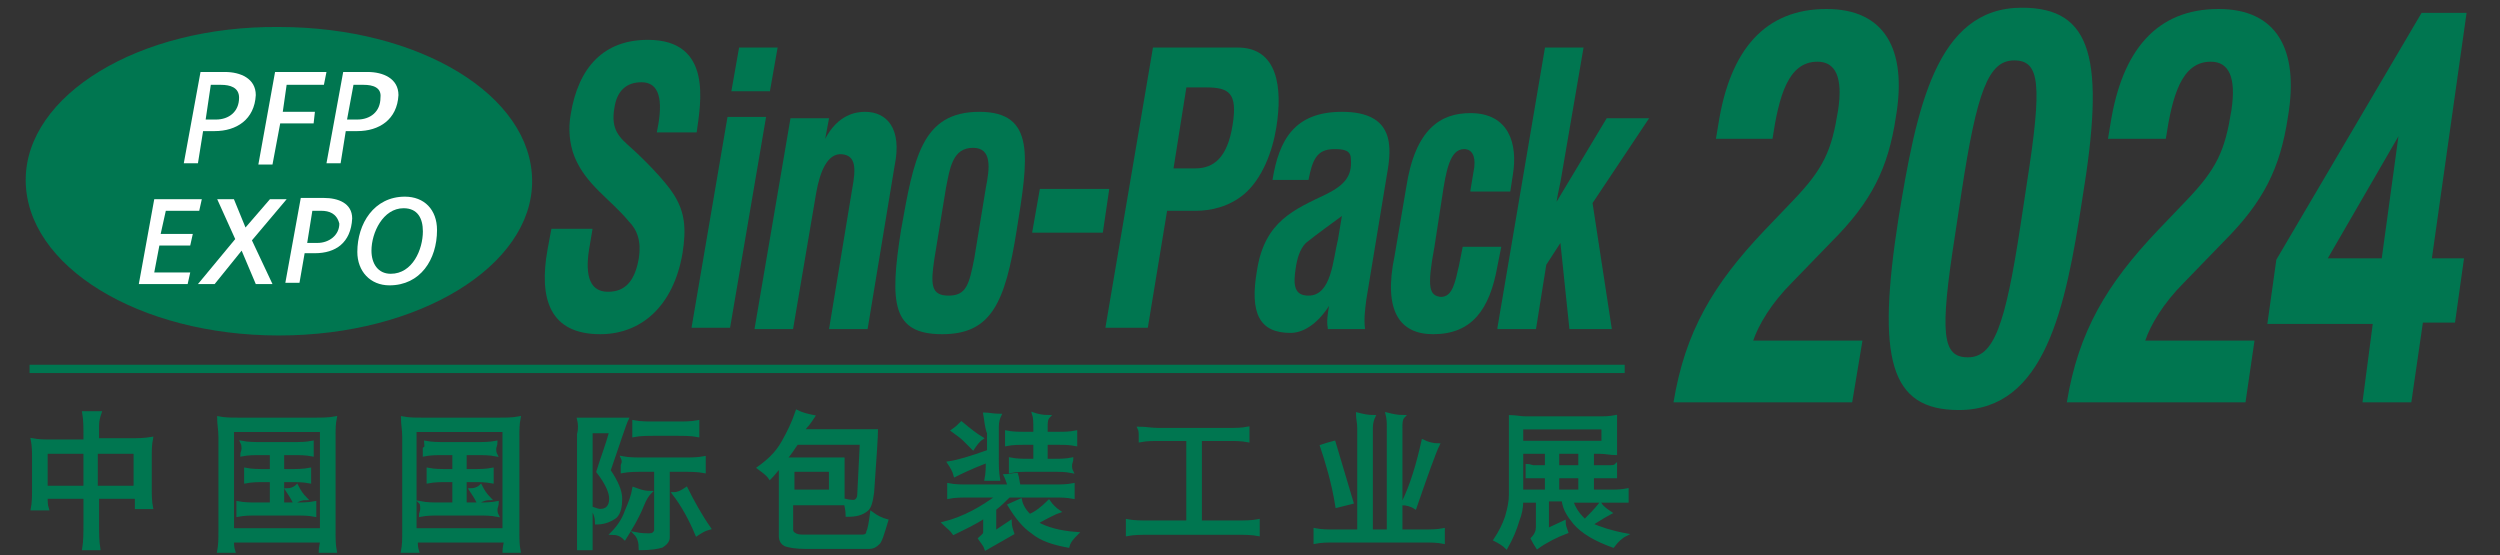 <?xml version="1.0" encoding="utf-8"?>
<!-- Generator: Adobe Illustrator 25.0.0, SVG Export Plug-In . SVG Version: 6.00 Build 0)  -->
<svg version="1.1" id="圖層_1" xmlns="http://www.w3.org/2000/svg" xmlns:xlink="http://www.w3.org/1999/xlink" x="0px" y="0px"
	 viewBox="0 0 194.5 43.2" style="enable-background:new 0 0 194.5 43.2;" xml:space="preserve">
<rect x="0" y="0" width="194.5" height="43.2" fill="#333333" stroke="none"/>
<style type="text/css">
	.st0{fill:#007650;}
	.st1{fill:#007E5E;}
	.st2{fill:none;stroke:#007650;stroke-width:0.645;}
	.st3{fill:none;stroke:#007650;stroke-width:0.215;}
	.st4{fill:#FFFFFF;}
</style>
<g>
	<g>
		<path class="st0" d="M21.7,26.1c10.9,0,19.7-5.4,19.7-12c0-6.7-8.8-12-19.7-12C10.8,2,2,7.4,2,14C2,20.7,10.8,26.1,21.7,26.1"/>
		<path class="st1" d="M126.4,28.7H2.3H126.4z"/>
		<path class="st2" d="M126.4,28.7H2.3H126.4z"/>
		<path class="st1" d="M2.5,34.2c0.5,0.1,1,0.1,1.6,0.1h2.5v-0.5c0-0.6,0-1.1-0.1-1.7c0.4,0,0.8,0,1.3,0c-0.1,0.3-0.2,0.6-0.2,1v1.1
			h2.6c0.5,0,1,0,1.6-0.1c-0.1,0.5-0.1,1-0.1,1.4V38c0,0.5,0,1,0.1,1.5c-0.3,0-0.5,0-0.6,0c-0.1,0-0.3,0-0.6,0c0-0.3,0-0.5,0-0.8h-3
			v2.1c0,0.6,0,1.3,0.1,1.9c-0.2,0-0.4,0-0.6,0c-0.2,0-0.4,0-0.6,0c0.1-0.6,0.1-1.3,0.1-1.9v-2.1H3.6c0,0.3,0,0.6,0.1,0.9
			c-0.3,0-0.5,0-0.6,0c-0.1,0-0.3,0-0.6,0c0.1-0.5,0.1-1,0.1-1.5v-2.5C2.6,35.2,2.6,34.7,2.5,34.2 M3.6,37.9h3v-2.7h-3V37.9z
			 M7.5,37.9h3v-2.7h-3V37.9z"/>
		<path class="st0" d="M2.5,34.2c0.5,0.1,1,0.1,1.6,0.1h2.5v-0.5c0-0.6,0-1.1-0.1-1.7c0.4,0,0.8,0,1.3,0c-0.1,0.3-0.2,0.6-0.2,1v1.1
			h2.6c0.5,0,1,0,1.6-0.1c-0.1,0.5-0.1,1-0.1,1.4V38c0,0.5,0,1,0.1,1.5c-0.3,0-0.5,0-0.6,0c-0.1,0-0.3,0-0.6,0c0-0.3,0-0.5,0-0.8h-3
			v2.1c0,0.6,0,1.3,0.1,1.9c-0.2,0-0.4,0-0.6,0c-0.2,0-0.4,0-0.6,0c0.1-0.6,0.1-1.3,0.1-1.9v-2.1H3.6c0,0.3,0,0.6,0.1,0.9
			c-0.3,0-0.5,0-0.6,0c-0.1,0-0.3,0-0.6,0c0.1-0.5,0.1-1,0.1-1.5v-2.5C2.6,35.2,2.6,34.7,2.5,34.2 M3.6,37.9h3v-2.7h-3V37.9z
			 M7.5,37.9h3v-2.7h-3V37.9z"/>
		<path class="st3" d="M2.5,34.2c0.5,0.1,1,0.1,1.6,0.1h2.5v-0.5c0-0.6,0-1.1-0.1-1.7c0.4,0,0.8,0,1.3,0c-0.1,0.3-0.2,0.6-0.2,1v1.1
			h2.6c0.5,0,1,0,1.6-0.1c-0.1,0.5-0.1,1-0.1,1.4V38c0,0.5,0,1,0.1,1.5c-0.3,0-0.5,0-0.6,0c-0.1,0-0.3,0-0.6,0c0-0.3,0-0.5,0-0.8h-3
			v2.1c0,0.6,0,1.3,0.1,1.9c-0.2,0-0.4,0-0.6,0c-0.2,0-0.4,0-0.6,0c0.1-0.6,0.1-1.3,0.1-1.9v-2.1H3.6c0,0.3,0,0.6,0.1,0.9
			c-0.3,0-0.5,0-0.6,0c-0.1,0-0.3,0-0.6,0c0.1-0.5,0.1-1,0.1-1.5v-2.5C2.6,35.2,2.6,34.7,2.5,34.2z M3.6,37.9h3v-2.7h-3V37.9z
			 M7.5,37.9h3v-2.7h-3V37.9z"/>
		<path class="st1" d="M17,32.5c0.5,0.1,1,0.1,1.6,0.1h5.9c0.5,0,1.1,0,1.6-0.1C26,33,26,33.4,26,33.9v7.5c0,0.5,0,1,0.1,1.5
			c-0.3,0-0.5,0-0.6,0c-0.1,0-0.3,0-0.6,0c0-0.3,0.1-0.6,0.1-0.8h-6.9c0,0.3,0,0.5,0.1,0.8c-0.3,0-0.5,0-0.6,0c-0.1,0-0.3,0-0.6,0
			c0.1-0.5,0.1-1,0.1-1.5v-7.4C17.1,33.4,17,33,17,32.5 M18.1,41.2H25v-7.7h-6.9V41.2z M18.8,34.4c0.5,0.1,1,0.1,1.5,0.1h2.5
			c0.5,0,1,0,1.5-0.1c0,0.2,0,0.4,0,0.5c0,0.2,0,0.3,0,0.5c-0.5-0.1-1-0.1-1.5-0.1H22v1.3h0.6c0.5,0,1,0,1.5-0.1c0,0.2,0,0.4,0,0.5
			c0,0.2,0,0.3,0,0.5c-0.5-0.1-1-0.1-1.5-0.1H22v1.8h1c0.5,0,1,0,1.5-0.1c0,0.2,0,0.4,0,0.5c0,0.2,0,0.3,0,0.5
			c-0.5-0.1-1-0.1-1.5-0.1h-3c-0.5,0-1,0-1.5,0.1c0-0.2,0-0.3,0-0.5c0-0.2,0-0.4,0-0.5c0.5,0.1,1,0.1,1.5,0.1h1.1v-1.8h-0.5
			c-0.5,0-1,0-1.5,0.1c0-0.2,0-0.3,0-0.5c0-0.2,0-0.4,0-0.5c0.5,0.1,1,0.1,1.5,0.1h0.5v-1.3h-0.8c-0.5,0-1,0-1.5,0.1
			c0-0.2,0.1-0.3,0.1-0.5C18.9,34.8,18.9,34.6,18.8,34.4 M23.1,37.8c0.2,0.4,0.4,0.7,0.7,1c-0.3,0-0.6,0.1-0.9,0.3
			c-0.2-0.4-0.4-0.7-0.6-1C22.6,38.1,22.9,38,23.1,37.8"/>
		<path class="st0" d="M17,32.5c0.5,0.1,1,0.1,1.6,0.1h5.9c0.5,0,1.1,0,1.6-0.1C26,33,26,33.4,26,33.9v7.5c0,0.5,0,1,0.1,1.5
			c-0.3,0-0.5,0-0.6,0c-0.1,0-0.3,0-0.6,0c0-0.3,0.1-0.6,0.1-0.8h-6.9c0,0.3,0,0.5,0.1,0.8c-0.3,0-0.5,0-0.6,0c-0.1,0-0.3,0-0.6,0
			c0.1-0.5,0.1-1,0.1-1.5v-7.4C17.1,33.4,17,33,17,32.5 M18.1,41.2H25v-7.7h-6.9V41.2z M18.8,34.4c0.5,0.1,1,0.1,1.5,0.1h2.5
			c0.5,0,1,0,1.5-0.1c0,0.2,0,0.4,0,0.5c0,0.2,0,0.3,0,0.5c-0.5-0.1-1-0.1-1.5-0.1H22v1.3h0.6c0.5,0,1,0,1.5-0.1c0,0.2,0,0.4,0,0.5
			c0,0.2,0,0.3,0,0.5c-0.5-0.1-1-0.1-1.5-0.1H22v1.8h1c0.5,0,1,0,1.5-0.1c0,0.2,0,0.4,0,0.5c0,0.2,0,0.3,0,0.5
			c-0.5-0.1-1-0.1-1.5-0.1h-3c-0.5,0-1,0-1.5,0.1c0-0.2,0-0.3,0-0.5c0-0.2,0-0.4,0-0.5c0.5,0.1,1,0.1,1.5,0.1h1.1v-1.8h-0.5
			c-0.5,0-1,0-1.5,0.1c0-0.2,0-0.3,0-0.5c0-0.2,0-0.4,0-0.5c0.5,0.1,1,0.1,1.5,0.1h0.5v-1.3h-0.8c-0.5,0-1,0-1.5,0.1
			c0-0.2,0.1-0.3,0.1-0.5C18.9,34.8,18.9,34.6,18.8,34.4 M23.1,37.8c0.2,0.4,0.4,0.7,0.7,1c-0.3,0-0.6,0.1-0.9,0.3
			c-0.2-0.4-0.4-0.7-0.6-1C22.6,38.1,22.9,38,23.1,37.8"/>
		<path class="st3" d="M17,32.5c0.5,0.1,1,0.1,1.6,0.1h5.9c0.5,0,1.1,0,1.6-0.1C26,33,26,33.4,26,33.9v7.5c0,0.5,0,1,0.1,1.5
			c-0.3,0-0.5,0-0.6,0c-0.1,0-0.3,0-0.6,0c0-0.3,0.1-0.6,0.1-0.8h-6.9c0,0.3,0,0.5,0.1,0.8c-0.3,0-0.5,0-0.6,0c-0.1,0-0.3,0-0.6,0
			c0.1-0.5,0.1-1,0.1-1.5v-7.4C17.1,33.4,17,33,17,32.5z M18.1,41.2H25v-7.7h-6.9V41.2z M18.8,34.4c0.5,0.1,1,0.1,1.5,0.1h2.5
			c0.5,0,1,0,1.5-0.1c0,0.2,0,0.4,0,0.5c0,0.2,0,0.3,0,0.5c-0.5-0.1-1-0.1-1.5-0.1H22v1.3h0.6c0.5,0,1,0,1.5-0.1c0,0.2,0,0.4,0,0.5
			c0,0.2,0,0.3,0,0.5c-0.5-0.1-1-0.1-1.5-0.1H22v1.8h1c0.5,0,1,0,1.5-0.1c0,0.2,0,0.4,0,0.5c0,0.2,0,0.3,0,0.5
			c-0.5-0.1-1-0.1-1.5-0.1h-3c-0.5,0-1,0-1.5,0.1c0-0.2,0-0.3,0-0.5c0-0.2,0-0.4,0-0.5c0.5,0.1,1,0.1,1.5,0.1h1.1v-1.8h-0.5
			c-0.5,0-1,0-1.5,0.1c0-0.2,0-0.3,0-0.5c0-0.2,0-0.4,0-0.5c0.5,0.1,1,0.1,1.5,0.1h0.5v-1.3h-0.8c-0.5,0-1,0-1.5,0.1
			c0-0.2,0.1-0.3,0.1-0.5C18.9,34.8,18.9,34.6,18.8,34.4z M23.1,37.8c0.2,0.4,0.4,0.7,0.7,1c-0.3,0-0.6,0.1-0.9,0.3
			c-0.2-0.4-0.4-0.7-0.6-1C22.6,38.1,22.9,38,23.1,37.8z"/>
		<path class="st1" d="M31.3,32.5c0.5,0.1,1,0.1,1.6,0.1h5.9c0.5,0,1.1,0,1.6-0.1c-0.1,0.5-0.1,1-0.1,1.4v7.5c0,0.5,0,1,0.1,1.5
			c-0.3,0-0.5,0-0.6,0c-0.1,0-0.3,0-0.6,0c0-0.3,0.1-0.6,0.1-0.8h-6.9c0,0.3,0,0.5,0.1,0.8c-0.3,0-0.5,0-0.6,0c-0.1,0-0.3,0-0.6,0
			c0.1-0.5,0.1-1,0.1-1.5v-7.4C31.4,33.4,31.3,33,31.3,32.5 M32.3,41.2h6.9v-7.7h-6.9V41.2z M33.1,34.4c0.5,0.1,1,0.1,1.5,0.1h2.5
			c0.5,0,1,0,1.5-0.1c0,0.2-0.1,0.4-0.1,0.5c0,0.2,0,0.3,0.1,0.5c-0.5-0.1-1-0.1-1.5-0.1h-0.9v1.3h0.6c0.5,0,1,0,1.5-0.1
			c0,0.2,0,0.4,0,0.5c0,0.2,0,0.3,0,0.5c-0.5-0.1-1-0.1-1.5-0.1h-0.6v1.8h1c0.5,0,1,0,1.5-0.1c0,0.2-0.1,0.4-0.1,0.5
			c0,0.2,0,0.3,0.1,0.5c-0.5-0.1-1-0.1-1.5-0.1h-3c-0.5,0-1,0-1.5,0.1c0-0.2,0.1-0.3,0.1-0.5c0-0.2,0-0.4-0.1-0.5
			c0.5,0.1,1,0.1,1.5,0.1h1.1v-1.8h-0.5c-0.5,0-1,0-1.5,0.1c0-0.2,0-0.3,0-0.5c0-0.2,0-0.4,0-0.5c0.5,0.1,1,0.1,1.5,0.1h0.5v-1.3
			h-0.8c-0.5,0-1,0-1.5,0.1c0-0.2,0-0.3,0-0.5C33.2,34.8,33.1,34.6,33.1,34.4 M37.4,37.8c0.2,0.4,0.4,0.7,0.7,1
			c-0.3,0-0.6,0.1-0.9,0.3c-0.2-0.4-0.4-0.7-0.6-1C36.9,38.1,37.2,38,37.4,37.8"/>
		<path class="st0" d="M31.3,32.5c0.5,0.1,1,0.1,1.6,0.1h5.9c0.5,0,1.1,0,1.6-0.1c-0.1,0.5-0.1,1-0.1,1.4v7.5c0,0.5,0,1,0.1,1.5
			c-0.3,0-0.5,0-0.6,0c-0.1,0-0.3,0-0.6,0c0-0.3,0.1-0.6,0.1-0.8h-6.9c0,0.3,0,0.5,0.1,0.8c-0.3,0-0.5,0-0.6,0c-0.1,0-0.3,0-0.6,0
			c0.1-0.5,0.1-1,0.1-1.5v-7.4C31.4,33.4,31.3,33,31.3,32.5 M32.3,41.2h6.9v-7.7h-6.9V41.2z M33.1,34.4c0.5,0.1,1,0.1,1.5,0.1h2.5
			c0.5,0,1,0,1.5-0.1c0,0.2-0.1,0.4-0.1,0.5c0,0.2,0,0.3,0.1,0.5c-0.5-0.1-1-0.1-1.5-0.1h-0.9v1.3h0.6c0.5,0,1,0,1.5-0.1
			c0,0.2,0,0.4,0,0.5c0,0.2,0,0.3,0,0.5c-0.5-0.1-1-0.1-1.5-0.1h-0.6v1.8h1c0.5,0,1,0,1.5-0.1c0,0.2-0.1,0.4-0.1,0.5
			c0,0.2,0,0.3,0.1,0.5c-0.5-0.1-1-0.1-1.5-0.1h-3c-0.5,0-1,0-1.5,0.1c0-0.2,0.1-0.3,0.1-0.5c0-0.2,0-0.4-0.1-0.5
			c0.5,0.1,1,0.1,1.5,0.1h1.1v-1.8h-0.5c-0.5,0-1,0-1.5,0.1c0-0.2,0-0.3,0-0.5c0-0.2,0-0.4,0-0.5c0.5,0.1,1,0.1,1.5,0.1h0.5v-1.3
			h-0.8c-0.5,0-1,0-1.5,0.1c0-0.2,0-0.3,0-0.5C33.2,34.8,33.1,34.6,33.1,34.4 M37.4,37.8c0.2,0.4,0.4,0.7,0.7,1
			c-0.3,0-0.6,0.1-0.9,0.3c-0.2-0.4-0.4-0.7-0.6-1C36.9,38.1,37.2,38,37.4,37.8"/>
		<path class="st3" d="M31.3,32.5c0.5,0.1,1,0.1,1.6,0.1h5.9c0.5,0,1.1,0,1.6-0.1c-0.1,0.5-0.1,1-0.1,1.4v7.5c0,0.5,0,1,0.1,1.5
			c-0.3,0-0.5,0-0.6,0c-0.1,0-0.3,0-0.6,0c0-0.3,0.1-0.6,0.1-0.8h-6.9c0,0.3,0,0.5,0.1,0.8c-0.3,0-0.5,0-0.6,0c-0.1,0-0.3,0-0.6,0
			c0.1-0.5,0.1-1,0.1-1.5v-7.4C31.4,33.4,31.3,33,31.3,32.5z M32.3,41.2h6.9v-7.7h-6.9V41.2z M33.1,34.4c0.5,0.1,1,0.1,1.5,0.1h2.5
			c0.5,0,1,0,1.5-0.1c0,0.2-0.1,0.4-0.1,0.5c0,0.2,0,0.3,0.1,0.5c-0.5-0.1-1-0.1-1.5-0.1h-0.9v1.3h0.6c0.5,0,1,0,1.5-0.1
			c0,0.2,0,0.4,0,0.5c0,0.2,0,0.3,0,0.5c-0.5-0.1-1-0.1-1.5-0.1h-0.6v1.8h1c0.5,0,1,0,1.5-0.1c0,0.2-0.1,0.4-0.1,0.5
			c0,0.2,0,0.3,0.1,0.5c-0.5-0.1-1-0.1-1.5-0.1h-3c-0.5,0-1,0-1.5,0.1c0-0.2,0.1-0.3,0.1-0.5c0-0.2,0-0.4-0.1-0.5
			c0.5,0.1,1,0.1,1.5,0.1h1.1v-1.8h-0.5c-0.5,0-1,0-1.5,0.1c0-0.2,0-0.3,0-0.5c0-0.2,0-0.4,0-0.5c0.5,0.1,1,0.1,1.5,0.1h0.5v-1.3
			h-0.8c-0.5,0-1,0-1.5,0.1c0-0.2,0-0.3,0-0.5C33.2,34.8,33.1,34.6,33.1,34.4z M37.4,37.8c0.2,0.4,0.4,0.7,0.7,1
			c-0.3,0-0.6,0.1-0.9,0.3c-0.2-0.4-0.4-0.7-0.6-1C36.9,38.1,37.2,38,37.4,37.8z"/>
		<path class="st1" d="M45,32.6c0.4,0,0.7,0,1.1,0h1.4c0.4,0,0.9,0,1.3,0c-0.2,0.4-0.6,1.7-1.4,4c0.6,0.9,0.9,1.6,0.9,2.2
			c0,0.6-0.1,1.1-0.4,1.4c-0.4,0.3-0.9,0.5-1.5,0.5c0-0.4-0.1-0.8-0.4-1.2c0.3,0.1,0.5,0.2,0.7,0.2c0.5,0,0.8-0.3,0.8-0.9
			c0-0.5-0.3-1.2-1-2.1c0.3-1,0.7-2,1-3.1H46v7.5c0,0.5,0,1.1,0,1.6c-0.2,0-0.4,0-0.5,0c-0.2,0-0.3,0-0.5,0c0-0.5,0-1.1,0-1.6v-7.3
			C45.1,33.4,45.1,33,45,32.6 M49.3,38c0.3,0.1,0.7,0.3,1.3,0.3c-0.2,0.2-0.4,0.5-0.6,1c-0.4,1-0.9,1.8-1.4,2.6
			c-0.3-0.3-0.6-0.4-1-0.4c0.5-0.5,0.9-1.1,1.1-1.7C49,39.1,49.2,38.6,49.3,38 M48.4,35.6c0.5,0.1,1.1,0.1,1.6,0.1h3.2
			c0.5,0,1.1,0,1.6-0.1c0,0.2,0,0.4,0,0.6c0,0.2,0,0.4,0,0.5c-0.5-0.1-1.1-0.1-1.6-0.1h-1.2v5.2c0,0.3-0.2,0.5-0.5,0.7
			c-0.3,0.1-0.9,0.2-1.7,0.2c0-0.5-0.1-0.9-0.4-1.2c0.5,0.1,0.8,0.1,1.1,0.1c0.3,0,0.4-0.1,0.5-0.3v-4.7h-1c-0.5,0-1.1,0-1.6,0.1
			c0-0.2,0-0.4,0-0.5C48.5,36,48.5,35.8,48.4,35.6 M49.3,32.8c0.5,0.1,1.1,0.1,1.6,0.1h1.8c0.5,0,1.1,0,1.6-0.1c0,0.2,0,0.4,0,0.6
			c0,0.2,0,0.4,0,0.5c-0.5-0.1-1.1-0.1-1.6-0.1h-1.8c-0.5,0-1.1,0-1.6,0.1c0-0.2,0-0.4,0-0.5C49.3,33.2,49.3,33,49.3,32.8 M53.4,38
			c0.5,1,1.1,2.1,1.8,3.1c-0.4,0.1-0.7,0.3-1,0.5c-0.5-1.2-1.1-2.3-1.8-3.2C52.8,38.4,53.1,38.2,53.4,38"/>
		<path class="st0" d="M45,32.6c0.4,0,0.7,0,1.1,0h1.4c0.4,0,0.9,0,1.3,0c-0.2,0.4-0.6,1.7-1.4,4c0.6,0.9,0.9,1.6,0.9,2.2
			c0,0.6-0.1,1.1-0.4,1.4c-0.4,0.3-0.9,0.5-1.5,0.5c0-0.4-0.1-0.8-0.4-1.2c0.3,0.1,0.5,0.2,0.7,0.2c0.5,0,0.8-0.3,0.8-0.9
			c0-0.5-0.3-1.2-1-2.1c0.3-1,0.7-2,1-3.1H46v7.5c0,0.5,0,1.1,0,1.6c-0.2,0-0.4,0-0.5,0c-0.2,0-0.3,0-0.5,0c0-0.5,0-1.1,0-1.6v-7.3
			C45.1,33.4,45.1,33,45,32.6 M49.3,38c0.3,0.1,0.7,0.3,1.3,0.3c-0.2,0.2-0.4,0.5-0.6,1c-0.4,1-0.9,1.8-1.4,2.6
			c-0.3-0.3-0.6-0.4-1-0.4c0.5-0.5,0.9-1.1,1.1-1.7C49,39.1,49.2,38.6,49.3,38 M48.4,35.6c0.5,0.1,1.1,0.1,1.6,0.1h3.2
			c0.5,0,1.1,0,1.6-0.1c0,0.2,0,0.4,0,0.6c0,0.2,0,0.4,0,0.5c-0.5-0.1-1.1-0.1-1.6-0.1h-1.2v5.2c0,0.3-0.2,0.5-0.5,0.7
			c-0.3,0.1-0.9,0.2-1.7,0.2c0-0.5-0.1-0.9-0.4-1.2c0.5,0.1,0.8,0.1,1.1,0.1c0.3,0,0.4-0.1,0.5-0.3v-4.7h-1c-0.5,0-1.1,0-1.6,0.1
			c0-0.2,0-0.4,0-0.5C48.5,36,48.5,35.8,48.4,35.6 M49.3,32.8c0.5,0.1,1.1,0.1,1.6,0.1h1.8c0.5,0,1.1,0,1.6-0.1c0,0.2,0,0.4,0,0.6
			c0,0.2,0,0.4,0,0.5c-0.5-0.1-1.1-0.1-1.6-0.1h-1.8c-0.5,0-1.1,0-1.6,0.1c0-0.2,0-0.4,0-0.5C49.3,33.2,49.3,33,49.3,32.8 M53.4,38
			c0.5,1,1.1,2.1,1.8,3.1c-0.4,0.1-0.7,0.3-1,0.5c-0.5-1.2-1.1-2.3-1.8-3.2C52.8,38.4,53.1,38.2,53.4,38"/>
		<path class="st3" d="M45,32.6c0.4,0,0.7,0,1.1,0h1.4c0.4,0,0.9,0,1.3,0c-0.2,0.4-0.6,1.7-1.4,4c0.6,0.9,0.9,1.6,0.9,2.2
			c0,0.6-0.1,1.1-0.4,1.4c-0.4,0.3-0.9,0.5-1.5,0.5c0-0.4-0.1-0.8-0.4-1.2c0.3,0.1,0.5,0.2,0.7,0.2c0.5,0,0.8-0.3,0.8-0.9
			c0-0.5-0.3-1.2-1-2.1c0.3-1,0.7-2,1-3.1H46v7.5c0,0.5,0,1.1,0,1.6c-0.2,0-0.4,0-0.5,0c-0.2,0-0.3,0-0.5,0c0-0.5,0-1.1,0-1.6v-7.3
			C45.1,33.4,45.1,33,45,32.6z M49.3,38c0.3,0.1,0.7,0.3,1.3,0.3c-0.2,0.2-0.4,0.5-0.6,1c-0.4,1-0.9,1.8-1.4,2.6
			c-0.3-0.3-0.6-0.4-1-0.4c0.5-0.5,0.9-1.1,1.1-1.7C49,39.1,49.2,38.6,49.3,38z M48.4,35.6c0.5,0.1,1.1,0.1,1.6,0.1h3.2
			c0.5,0,1.1,0,1.6-0.1c0,0.2,0,0.4,0,0.6c0,0.2,0,0.4,0,0.5c-0.5-0.1-1.1-0.1-1.6-0.1h-1.2v5.2c0,0.3-0.2,0.5-0.5,0.7
			c-0.3,0.1-0.9,0.2-1.7,0.2c0-0.5-0.1-0.9-0.4-1.2c0.5,0.1,0.8,0.1,1.1,0.1c0.3,0,0.4-0.1,0.5-0.3v-4.7h-1c-0.5,0-1.1,0-1.6,0.1
			c0-0.2,0-0.4,0-0.5C48.5,36,48.5,35.8,48.4,35.6z M49.3,32.8c0.5,0.1,1.1,0.1,1.6,0.1h1.8c0.5,0,1.1,0,1.6-0.1c0,0.2,0,0.4,0,0.6
			c0,0.2,0,0.4,0,0.5c-0.5-0.1-1.1-0.1-1.6-0.1h-1.8c-0.5,0-1.1,0-1.6,0.1c0-0.2,0-0.4,0-0.5C49.3,33.2,49.3,33,49.3,32.8z M53.4,38
			c0.5,1,1.1,2.1,1.8,3.1c-0.4,0.1-0.7,0.3-1,0.5c-0.5-1.2-1.1-2.3-1.8-3.2C52.8,38.4,53.1,38.2,53.4,38z"/>
		<path class="st1" d="M62,32c0.4,0.2,0.8,0.3,1.3,0.4c-0.2,0.3-0.4,0.6-0.6,0.8c-0.1,0.1-0.1,0.2-0.2,0.3H67c0.4,0,0.8,0,1.2,0
			c0,0.4-0.1,2-0.3,4.8c-0.1,0.7-0.2,1.2-0.5,1.4c-0.4,0.3-0.8,0.4-1.5,0.4c0-0.4-0.1-0.8-0.2-1.2c0.4,0.1,0.6,0.1,0.7,0.1
			c0.2,0,0.4-0.2,0.4-0.5l0.2-4h-4.7c-0.1,0-0.2,0-0.3,0c-0.3,0.4-0.5,0.8-0.9,1.2c0.2,0,0.4,0,0.7,0h2.7c0.4,0,0.8,0,1.1,0
			c0,0.5,0,0.9,0,1.4v0.7c0,0.5,0,0.9,0,1.4c-0.3,0-0.7,0-1.2,0h-2.8v2c0,0.2,0.1,0.3,0.3,0.4c0.2,0.1,0.4,0.1,0.8,0.1h4.4
			c0.2,0,0.4-0.1,0.4-0.3c0.1-0.2,0.2-0.7,0.3-1.5c0.4,0.3,0.8,0.5,1.2,0.6c-0.3,1-0.5,1.7-0.7,1.8c-0.2,0.2-0.4,0.3-0.7,0.3h-4.9
			c-0.8,0-1.3-0.1-1.6-0.2c-0.2-0.1-0.4-0.3-0.4-0.7v-4.6c0-0.3,0-0.5,0-0.8c-0.3,0.3-0.5,0.6-0.8,0.9c-0.2-0.3-0.5-0.5-0.9-0.8
			c0.7-0.5,1.4-1.1,1.9-2C61.3,33.7,61.7,32.9,62,32 M64.6,36.6h-2.9v1.6h2.9V36.6z"/>
		<path class="st0" d="M62,32c0.4,0.2,0.8,0.3,1.3,0.4c-0.2,0.3-0.4,0.6-0.6,0.8c-0.1,0.1-0.1,0.2-0.2,0.3H67c0.4,0,0.8,0,1.2,0
			c0,0.4-0.1,2-0.3,4.8c-0.1,0.7-0.2,1.2-0.5,1.4c-0.4,0.3-0.8,0.4-1.5,0.4c0-0.4-0.1-0.8-0.2-1.2c0.4,0.1,0.6,0.1,0.7,0.1
			c0.2,0,0.4-0.2,0.4-0.5l0.2-4h-4.7c-0.1,0-0.2,0-0.3,0c-0.3,0.4-0.5,0.8-0.9,1.2c0.2,0,0.4,0,0.7,0h2.7c0.4,0,0.8,0,1.1,0
			c0,0.5,0,0.9,0,1.4v0.7c0,0.5,0,0.9,0,1.4c-0.3,0-0.7,0-1.2,0h-2.8v2c0,0.2,0.1,0.3,0.3,0.4c0.2,0.1,0.4,0.1,0.8,0.1h4.4
			c0.2,0,0.4-0.1,0.4-0.3c0.1-0.2,0.2-0.7,0.3-1.5c0.4,0.3,0.8,0.5,1.2,0.6c-0.3,1-0.5,1.7-0.7,1.8c-0.2,0.2-0.4,0.3-0.7,0.3h-4.9
			c-0.8,0-1.3-0.1-1.6-0.2c-0.2-0.1-0.4-0.3-0.4-0.7v-4.6c0-0.3,0-0.5,0-0.8c-0.3,0.3-0.5,0.6-0.8,0.9c-0.2-0.3-0.5-0.5-0.9-0.8
			c0.7-0.5,1.4-1.1,1.9-2C61.3,33.7,61.7,32.9,62,32 M64.6,36.6h-2.9v1.6h2.9V36.6z"/>
		<path class="st3" d="M62,32c0.4,0.2,0.8,0.3,1.3,0.4c-0.2,0.3-0.4,0.6-0.6,0.8c-0.1,0.1-0.1,0.2-0.2,0.3H67c0.4,0,0.8,0,1.2,0
			c0,0.4-0.1,2-0.3,4.8c-0.1,0.7-0.2,1.2-0.5,1.4c-0.4,0.3-0.8,0.4-1.5,0.4c0-0.4-0.1-0.8-0.2-1.2c0.4,0.1,0.6,0.1,0.7,0.1
			c0.2,0,0.4-0.2,0.4-0.5l0.2-4h-4.7c-0.1,0-0.2,0-0.3,0c-0.3,0.4-0.5,0.8-0.9,1.2c0.2,0,0.4,0,0.7,0h2.7c0.4,0,0.8,0,1.1,0
			c0,0.5,0,0.9,0,1.4v0.7c0,0.5,0,0.9,0,1.4c-0.3,0-0.7,0-1.2,0h-2.8v2c0,0.2,0.1,0.3,0.3,0.4c0.2,0.1,0.4,0.1,0.8,0.1h4.4
			c0.2,0,0.4-0.1,0.4-0.3c0.1-0.2,0.2-0.7,0.3-1.5c0.4,0.3,0.8,0.5,1.2,0.6c-0.3,1-0.5,1.7-0.7,1.8c-0.2,0.2-0.4,0.3-0.7,0.3h-4.9
			c-0.8,0-1.3-0.1-1.6-0.2c-0.2-0.1-0.4-0.3-0.4-0.7v-4.6c0-0.3,0-0.5,0-0.8c-0.3,0.3-0.5,0.6-0.8,0.9c-0.2-0.3-0.5-0.5-0.9-0.8
			c0.7-0.5,1.4-1.1,1.9-2C61.3,33.7,61.7,32.9,62,32z M64.6,36.6h-2.9v1.6h2.9V36.6z"/>
		<path class="st1" d="M79.1,36.9c0.1,0.3,0.1,0.6,0.2,0.9h2.7c0.5,0,1,0,1.5-0.1c0,0.2,0,0.4,0,0.5c0,0.2,0,0.3,0,0.5
			c-0.5-0.1-1-0.1-1.5-0.1h-3.5c-0.3,0.3-0.7,0.7-1.1,1v1.8l1.2-0.8c0,0.3,0.1,0.6,0.2,0.9c-0.7,0.4-1.4,0.8-2.1,1.2
			c-0.1-0.3-0.3-0.5-0.5-0.8c0.2-0.2,0.4-0.3,0.4-0.5v-1.2c-0.7,0.5-1.6,0.9-2.4,1.3c-0.2-0.3-0.5-0.5-0.8-0.8
			c1.6-0.4,3-1.2,4.2-2.1h-2.3c-0.5,0-1,0-1.5,0.1c0-0.2,0-0.3,0-0.5c0-0.2,0-0.4,0-0.5c0.5,0.1,1,0.1,1.5,0.1h3.2
			c-0.1-0.3-0.2-0.6-0.3-0.8C78.5,37,78.8,36.9,79.1,36.9 M76.6,32.2c0.3,0,0.7,0.1,1.2,0.1c-0.1,0.2-0.2,0.5-0.2,0.9v2.4
			c0,0.6,0,1.1,0.1,1.7c-0.2,0-0.4,0-0.5,0c-0.2,0-0.4,0-0.5,0c0.1-0.5,0.1-0.9,0.1-1.4c-1.3,0.5-2.1,0.9-2.5,1.1
			c-0.1-0.4-0.3-0.7-0.5-1c0.7-0.1,1.7-0.4,3.1-0.9v-1.4C76.7,33.2,76.7,32.7,76.6,32.2 M74.8,32.9c0.6,0.5,1.1,0.9,1.6,1.2
			c-0.3,0.2-0.5,0.5-0.7,0.8c-0.2-0.2-0.4-0.4-0.7-0.7c-0.2-0.2-0.5-0.4-0.9-0.7C74.4,33.3,74.6,33.1,74.8,32.9 M78.3,33.6
			c0.5,0.1,0.9,0.1,1.4,0.1h0.8v-0.5c0-0.3,0-0.7-0.1-1c0.3,0.1,0.7,0.2,1.2,0.2c-0.2,0.2-0.2,0.5-0.2,0.8v0.5h0.9
			c0.5,0,0.9,0,1.4-0.1c0,0.2,0,0.3,0,0.5c0,0.2,0,0.3,0,0.5c-0.5-0.1-0.9-0.1-1.4-0.1h-0.9v1.3h0.6c0.5,0,0.9,0,1.4-0.1
			c0,0.2-0.1,0.3-0.1,0.5c0,0.2,0,0.3,0.1,0.5c-0.5-0.1-0.9-0.1-1.4-0.1h-2c-0.5,0-0.9,0-1.4,0.1c0-0.2,0-0.3,0-0.5
			c0-0.2,0-0.3,0-0.5c0.5,0.1,0.9,0.1,1.4,0.1h0.5v-1.3h-0.8c-0.5,0-0.9,0-1.4,0.1c0-0.2,0-0.3,0-0.5C78.3,33.9,78.3,33.8,78.3,33.6
			 M81.6,39c0.2,0.3,0.5,0.6,0.8,0.8c-0.3,0.1-0.9,0.4-1.8,0.9c0,0,0.1,0,0.1,0c0.7,0.4,1.7,0.7,3.1,0.8c-0.3,0.3-0.6,0.6-0.7,1
			C82,42.3,81,42,80.3,41.4c-0.6-0.4-1.2-1.1-1.8-2.1l0.9-0.4c0.1,0.5,0.4,0.9,0.7,1.2C80.6,39.9,81.1,39.5,81.6,39"/>
		<path class="st0" d="M79.1,36.9c0.1,0.3,0.1,0.6,0.2,0.9h2.7c0.5,0,1,0,1.5-0.1c0,0.2,0,0.4,0,0.5c0,0.2,0,0.3,0,0.5
			c-0.5-0.1-1-0.1-1.5-0.1h-3.5c-0.3,0.3-0.7,0.7-1.1,1v1.8l1.2-0.8c0,0.3,0.1,0.6,0.2,0.9c-0.7,0.4-1.4,0.8-2.1,1.2
			c-0.1-0.3-0.3-0.5-0.5-0.8c0.2-0.2,0.4-0.3,0.4-0.5v-1.2c-0.7,0.5-1.6,0.9-2.4,1.3c-0.2-0.3-0.5-0.5-0.8-0.8
			c1.6-0.4,3-1.2,4.2-2.1h-2.3c-0.5,0-1,0-1.5,0.1c0-0.2,0-0.3,0-0.5c0-0.2,0-0.4,0-0.5c0.5,0.1,1,0.1,1.5,0.1h3.2
			c-0.1-0.3-0.2-0.6-0.3-0.8C78.5,37,78.8,36.9,79.1,36.9 M76.6,32.2c0.3,0,0.7,0.1,1.2,0.1c-0.1,0.2-0.2,0.5-0.2,0.9v2.4
			c0,0.6,0,1.1,0.1,1.7c-0.2,0-0.4,0-0.5,0c-0.2,0-0.4,0-0.5,0c0.1-0.5,0.1-0.9,0.1-1.4c-1.3,0.5-2.1,0.9-2.5,1.1
			c-0.1-0.4-0.3-0.7-0.5-1c0.7-0.1,1.7-0.4,3.1-0.9v-1.4C76.7,33.2,76.7,32.7,76.6,32.2 M74.8,32.9c0.6,0.5,1.1,0.9,1.6,1.2
			c-0.3,0.2-0.5,0.5-0.7,0.8c-0.2-0.2-0.4-0.4-0.7-0.7c-0.2-0.2-0.5-0.4-0.9-0.7C74.4,33.3,74.6,33.1,74.8,32.9 M78.3,33.6
			c0.5,0.1,0.9,0.1,1.4,0.1h0.8v-0.5c0-0.3,0-0.7-0.1-1c0.3,0.1,0.7,0.2,1.2,0.2c-0.2,0.2-0.2,0.5-0.2,0.8v0.5h0.9
			c0.5,0,0.9,0,1.4-0.1c0,0.2,0,0.3,0,0.5c0,0.2,0,0.3,0,0.5c-0.5-0.1-0.9-0.1-1.4-0.1h-0.9v1.3h0.6c0.5,0,0.9,0,1.4-0.1
			c0,0.2-0.1,0.3-0.1,0.5c0,0.2,0,0.3,0.1,0.5c-0.5-0.1-0.9-0.1-1.4-0.1h-2c-0.5,0-0.9,0-1.4,0.1c0-0.2,0-0.3,0-0.5
			c0-0.2,0-0.3,0-0.5c0.5,0.1,0.9,0.1,1.4,0.1h0.5v-1.3h-0.8c-0.5,0-0.9,0-1.4,0.1c0-0.2,0-0.3,0-0.5C78.3,33.9,78.3,33.8,78.3,33.6
			 M81.6,39c0.2,0.3,0.5,0.6,0.8,0.8c-0.3,0.1-0.9,0.4-1.8,0.9c0,0,0.1,0,0.1,0c0.7,0.4,1.7,0.7,3.1,0.8c-0.3,0.3-0.6,0.6-0.7,1
			C82,42.3,81,42,80.3,41.4c-0.6-0.4-1.2-1.1-1.8-2.1l0.9-0.4c0.1,0.5,0.4,0.9,0.7,1.2C80.6,39.9,81.1,39.5,81.6,39"/>
		<path class="st3" d="M79.1,36.9c0.1,0.3,0.1,0.6,0.2,0.9h2.7c0.5,0,1,0,1.5-0.1c0,0.2,0,0.4,0,0.5c0,0.2,0,0.3,0,0.5
			c-0.5-0.1-1-0.1-1.5-0.1h-3.5c-0.3,0.3-0.7,0.7-1.1,1v1.8l1.2-0.8c0,0.3,0.1,0.6,0.2,0.9c-0.7,0.4-1.4,0.8-2.1,1.2
			c-0.1-0.3-0.3-0.5-0.5-0.8c0.2-0.2,0.4-0.3,0.4-0.5v-1.2c-0.7,0.5-1.6,0.9-2.4,1.3c-0.2-0.3-0.5-0.5-0.8-0.8
			c1.6-0.4,3-1.2,4.2-2.1h-2.3c-0.5,0-1,0-1.5,0.1c0-0.2,0-0.3,0-0.5c0-0.2,0-0.4,0-0.5c0.5,0.1,1,0.1,1.5,0.1h3.2
			c-0.1-0.3-0.2-0.6-0.3-0.8C78.5,37,78.8,36.9,79.1,36.9z M76.6,32.2c0.3,0,0.7,0.1,1.2,0.1c-0.1,0.2-0.2,0.5-0.2,0.9v2.4
			c0,0.6,0,1.1,0.1,1.7c-0.2,0-0.4,0-0.5,0c-0.2,0-0.4,0-0.5,0c0.1-0.5,0.1-0.9,0.1-1.4c-1.3,0.5-2.1,0.9-2.5,1.1
			c-0.1-0.4-0.3-0.7-0.5-1c0.7-0.1,1.7-0.4,3.1-0.9v-1.4C76.7,33.2,76.7,32.7,76.6,32.2z M74.8,32.9c0.6,0.5,1.1,0.9,1.6,1.2
			c-0.3,0.2-0.5,0.5-0.7,0.8c-0.2-0.2-0.4-0.4-0.7-0.7c-0.2-0.2-0.5-0.4-0.9-0.7C74.4,33.3,74.6,33.1,74.8,32.9z M78.3,33.6
			c0.5,0.1,0.9,0.1,1.4,0.1h0.8v-0.5c0-0.3,0-0.7-0.1-1c0.3,0.1,0.7,0.2,1.2,0.2c-0.2,0.2-0.2,0.5-0.2,0.8v0.5h0.9
			c0.5,0,0.9,0,1.4-0.1c0,0.2,0,0.3,0,0.5c0,0.2,0,0.3,0,0.5c-0.5-0.1-0.9-0.1-1.4-0.1h-0.9v1.3h0.6c0.5,0,0.9,0,1.4-0.1
			c0,0.2-0.1,0.3-0.1,0.5c0,0.2,0,0.3,0.1,0.5c-0.5-0.1-0.9-0.1-1.4-0.1h-2c-0.5,0-0.9,0-1.4,0.1c0-0.2,0-0.3,0-0.5
			c0-0.2,0-0.3,0-0.5c0.5,0.1,0.9,0.1,1.4,0.1h0.5v-1.3h-0.8c-0.5,0-0.9,0-1.4,0.1c0-0.2,0-0.3,0-0.5C78.3,33.9,78.3,33.8,78.3,33.6
			z M81.6,39c0.2,0.3,0.5,0.6,0.8,0.8c-0.3,0.1-0.9,0.4-1.8,0.9c0,0,0.1,0,0.1,0c0.7,0.4,1.7,0.7,3.1,0.8c-0.3,0.3-0.6,0.6-0.7,1
			C82,42.3,81,42,80.3,41.4c-0.6-0.4-1.2-1.1-1.8-2.1l0.9-0.4c0.1,0.5,0.4,0.9,0.7,1.2C80.6,39.9,81.1,39.5,81.6,39z"/>
		<path class="st1" d="M88.6,33.3c0.5,0,1,0.1,1.5,0.1h5.5c0.5,0,1,0,1.5-0.1c0,0.2,0,0.4,0,0.5c0,0.2,0,0.4,0,0.5
			c-0.5-0.1-1-0.1-1.5-0.1h-2.2v6.4h2.9c0.5,0,1.1,0,1.6-0.1c0,0.2,0,0.4,0,0.6c0,0.2,0,0.4,0,0.5c-0.5-0.1-1.1-0.1-1.6-0.1h-7
			c-0.5,0-1.1,0-1.6,0.1c0-0.2,0-0.4,0-0.5c0-0.2,0-0.4,0-0.6c0.5,0.1,1.1,0.1,1.6,0.1h3.1v-6.4h-2.2c-0.5,0-1,0-1.5,0.1
			c0-0.2,0-0.4,0-0.5C88.7,33.7,88.7,33.5,88.6,33.3"/>
		<path class="st0" d="M88.6,33.3c0.5,0,1,0.1,1.5,0.1h5.5c0.5,0,1,0,1.5-0.1c0,0.2,0,0.4,0,0.5c0,0.2,0,0.4,0,0.5
			c-0.5-0.1-1-0.1-1.5-0.1h-2.2v6.4h2.9c0.5,0,1.1,0,1.6-0.1c0,0.2,0,0.4,0,0.6c0,0.2,0,0.4,0,0.5c-0.5-0.1-1.1-0.1-1.6-0.1h-7
			c-0.5,0-1.1,0-1.6,0.1c0-0.2,0-0.4,0-0.5c0-0.2,0-0.4,0-0.6c0.5,0.1,1.1,0.1,1.6,0.1h3.1v-6.4h-2.2c-0.5,0-1,0-1.5,0.1
			c0-0.2,0-0.4,0-0.5C88.7,33.7,88.7,33.5,88.6,33.3"/>
		<path class="st3" d="M88.6,33.3c0.5,0,1,0.1,1.5,0.1h5.5c0.5,0,1,0,1.5-0.1c0,0.2,0,0.4,0,0.5c0,0.2,0,0.4,0,0.5
			c-0.5-0.1-1-0.1-1.5-0.1h-2.2v6.4h2.9c0.5,0,1.1,0,1.6-0.1c0,0.2,0,0.4,0,0.6c0,0.2,0,0.4,0,0.5c-0.5-0.1-1.1-0.1-1.6-0.1h-7
			c-0.5,0-1.1,0-1.6,0.1c0-0.2,0-0.4,0-0.5c0-0.2,0-0.4,0-0.6c0.5,0.1,1.1,0.1,1.6,0.1h3.1v-6.4h-2.2c-0.5,0-1,0-1.5,0.1
			c0-0.2,0-0.4,0-0.5C88.7,33.7,88.7,33.5,88.6,33.3z"/>
		<path class="st1" d="M105.6,32.2c0.4,0.1,0.8,0.2,1.3,0.2c-0.1,0.2-0.2,0.5-0.2,0.9v8h1.3v-8c0-0.4,0-0.7-0.1-1.1
			c0.4,0.1,0.8,0.2,1.3,0.2c-0.2,0.2-0.2,0.5-0.2,0.9v8h1.8c0.5,0,1,0,1.5-0.1c0,0.2,0,0.4,0,0.5c0,0.2,0,0.4,0,0.5
			c-0.5-0.1-1-0.1-1.5-0.1h-7c-0.5,0-1,0-1.5,0.1c0-0.2,0-0.4,0-0.5c0-0.2,0-0.4,0-0.5c0.5,0.1,1,0.1,1.5,0.1h1.9v-8
			C105.7,32.9,105.6,32.5,105.6,32.2 M103.8,34.4l1.4,4.7c-0.4,0.1-0.8,0.2-1.2,0.3c-0.3-1.9-0.8-3.5-1.2-4.7
			C103.1,34.6,103.4,34.5,103.8,34.4 M110.7,34.3c0.4,0.2,0.8,0.3,1.2,0.3c-0.3,0.6-0.9,2.3-1.8,4.9c-0.3-0.2-0.7-0.3-1-0.3
			C109.8,37.8,110.3,36.1,110.7,34.3"/>
		<path class="st0" d="M105.6,32.2c0.4,0.1,0.8,0.2,1.3,0.2c-0.1,0.2-0.2,0.5-0.2,0.9v8h1.3v-8c0-0.4,0-0.7-0.1-1.1
			c0.4,0.1,0.8,0.2,1.3,0.2c-0.2,0.2-0.2,0.5-0.2,0.9v8h1.8c0.5,0,1,0,1.5-0.1c0,0.2,0,0.4,0,0.5c0,0.2,0,0.4,0,0.5
			c-0.5-0.1-1-0.1-1.5-0.1h-7c-0.5,0-1,0-1.5,0.1c0-0.2,0-0.4,0-0.5c0-0.2,0-0.4,0-0.5c0.5,0.1,1,0.1,1.5,0.1h1.9v-8
			C105.7,32.9,105.6,32.5,105.6,32.2 M103.8,34.4l1.4,4.7c-0.4,0.1-0.8,0.2-1.2,0.3c-0.3-1.9-0.8-3.5-1.2-4.7
			C103.1,34.6,103.4,34.5,103.8,34.4 M110.7,34.3c0.4,0.2,0.8,0.3,1.2,0.3c-0.3,0.6-0.9,2.3-1.8,4.9c-0.3-0.2-0.7-0.3-1-0.3
			C109.8,37.8,110.3,36.1,110.7,34.3"/>
		<path class="st3" d="M105.6,32.2c0.4,0.1,0.8,0.2,1.3,0.2c-0.1,0.2-0.2,0.5-0.2,0.9v8h1.3v-8c0-0.4,0-0.7-0.1-1.1
			c0.4,0.1,0.8,0.2,1.3,0.2c-0.2,0.2-0.2,0.5-0.2,0.9v8h1.8c0.5,0,1,0,1.5-0.1c0,0.2,0,0.4,0,0.5c0,0.2,0,0.4,0,0.5
			c-0.5-0.1-1-0.1-1.5-0.1h-7c-0.5,0-1,0-1.5,0.1c0-0.2,0-0.4,0-0.5c0-0.2,0-0.4,0-0.5c0.5,0.1,1,0.1,1.5,0.1h1.9v-8
			C105.7,32.9,105.6,32.5,105.6,32.2z M103.8,34.4l1.4,4.7c-0.4,0.1-0.8,0.2-1.2,0.3c-0.3-1.9-0.8-3.5-1.2-4.7
			C103.1,34.6,103.4,34.5,103.8,34.4z M110.7,34.3c0.4,0.2,0.8,0.3,1.2,0.3c-0.3,0.6-0.9,2.3-1.8,4.9c-0.3-0.2-0.7-0.3-1-0.3
			C109.8,37.8,110.3,36.1,110.7,34.3z"/>
		<path class="st1" d="M125.7,32.4c0,0.2,0,0.5,0,0.7v1.5c0,0.2,0,0.4,0,0.7c-0.4,0-0.8-0.1-1.2-0.1h-0.6v1.1h1.3
			c0.2,0,0.4,0,0.5-0.1c0,0.1,0,0.3,0,0.4c0,0.1,0,0.3,0,0.5c-0.2,0-0.4,0-0.5,0h-1.3v1.1h1.4c0.4,0,0.8,0,1.3-0.1
			c0,0.2,0,0.3,0,0.5c0,0.2,0,0.3,0,0.4c-0.3,0-0.7,0-1.3,0h-3c0.2,0.6,0.5,1,0.8,1.3c0.1,0.1,0.1,0.1,0.2,0.2
			c0.4-0.4,0.8-0.8,1.2-1.3c0.2,0.3,0.5,0.5,0.8,0.7c-0.2,0.1-0.7,0.4-1.5,0.9c0.7,0.3,1.6,0.6,2.7,0.8c-0.4,0.2-0.7,0.5-1,0.9
			c-1.4-0.5-2.4-1.1-3-1.8c-0.4-0.5-0.8-1-0.9-1.8h-1.2v2.3c0.4-0.2,0.9-0.4,1.3-0.6c0,0.3,0.1,0.5,0.2,0.8
			c-0.8,0.3-1.6,0.7-2.3,1.2c-0.2-0.3-0.3-0.5-0.4-0.7c0.3-0.3,0.4-0.6,0.4-0.9V39h-1.2c0,0.5-0.1,1-0.3,1.5
			c-0.2,0.7-0.5,1.4-0.9,2.1c-0.2-0.2-0.5-0.4-0.9-0.6c0.4-0.6,0.7-1.2,0.9-1.8c0.2-0.7,0.3-1.2,0.3-1.7v-5.2c0-0.3,0-0.6,0-0.9
			c0.4,0,0.8,0.1,1.2,0.1h5.7C124.8,32.5,125.2,32.5,125.7,32.4 M124.7,33.3h-6.3v1.1h6.3V33.3z M118.4,38.2h1.9v-1.1h-1
			c-0.2,0-0.4,0-0.5,0c0-0.2,0-0.3,0-0.5c0-0.1,0-0.3,0-0.4c0.2,0,0.4,0.1,0.5,0.1h1v-1.1h-1.9V38.2z M122.9,35.2h-1.7v1.1h1.7V35.2
			z M121.2,38.2h1.7v-1.1h-1.7V38.2z"/>
		<path class="st0" d="M125.7,32.4c0,0.2,0,0.5,0,0.7v1.5c0,0.2,0,0.4,0,0.7c-0.4,0-0.8-0.1-1.2-0.1h-0.6v1.1h1.3
			c0.2,0,0.4,0,0.5-0.1c0,0.1,0,0.3,0,0.4c0,0.1,0,0.3,0,0.5c-0.2,0-0.4,0-0.5,0h-1.3v1.1h1.4c0.4,0,0.8,0,1.3-0.1
			c0,0.2,0,0.3,0,0.5c0,0.2,0,0.3,0,0.4c-0.3,0-0.7,0-1.3,0h-3c0.2,0.6,0.5,1,0.8,1.3c0.1,0.1,0.1,0.1,0.2,0.2
			c0.4-0.4,0.8-0.8,1.2-1.3c0.2,0.3,0.5,0.5,0.8,0.7c-0.2,0.1-0.7,0.4-1.5,0.9c0.7,0.3,1.6,0.6,2.7,0.8c-0.4,0.2-0.7,0.5-1,0.9
			c-1.4-0.5-2.4-1.1-3-1.8c-0.4-0.5-0.8-1-0.9-1.8h-1.2v2.3c0.4-0.2,0.9-0.4,1.3-0.6c0,0.3,0.1,0.5,0.2,0.8
			c-0.8,0.3-1.6,0.7-2.3,1.2c-0.2-0.3-0.3-0.5-0.4-0.7c0.3-0.3,0.4-0.6,0.4-0.9V39h-1.2c0,0.5-0.1,1-0.3,1.5
			c-0.2,0.7-0.5,1.4-0.9,2.1c-0.2-0.2-0.5-0.4-0.9-0.6c0.4-0.6,0.7-1.2,0.9-1.8c0.2-0.7,0.3-1.2,0.3-1.7v-5.2c0-0.3,0-0.6,0-0.9
			c0.4,0,0.8,0.1,1.2,0.1h5.7C124.8,32.5,125.2,32.5,125.7,32.4 M124.7,33.3h-6.3v1.1h6.3V33.3z M118.4,38.2h1.9v-1.1h-1
			c-0.2,0-0.4,0-0.5,0c0-0.2,0-0.3,0-0.5c0-0.1,0-0.3,0-0.4c0.2,0,0.4,0.1,0.5,0.1h1v-1.1h-1.9V38.2z M122.9,35.2h-1.7v1.1h1.7V35.2
			z M121.2,38.2h1.7v-1.1h-1.7V38.2z"/>
		<path class="st3" d="M125.7,32.4c0,0.2,0,0.5,0,0.7v1.5c0,0.2,0,0.4,0,0.7c-0.4,0-0.8-0.1-1.2-0.1h-0.6v1.1h1.3
			c0.2,0,0.4,0,0.5-0.1c0,0.1,0,0.3,0,0.4c0,0.1,0,0.3,0,0.5c-0.2,0-0.4,0-0.5,0h-1.3v1.1h1.4c0.4,0,0.8,0,1.3-0.1
			c0,0.2,0,0.3,0,0.5c0,0.2,0,0.3,0,0.4c-0.3,0-0.7,0-1.3,0h-3c0.2,0.6,0.5,1,0.8,1.3c0.1,0.1,0.1,0.1,0.2,0.2
			c0.4-0.4,0.8-0.8,1.2-1.3c0.2,0.3,0.5,0.5,0.8,0.7c-0.2,0.1-0.7,0.4-1.5,0.9c0.7,0.3,1.6,0.6,2.7,0.8c-0.4,0.2-0.7,0.5-1,0.9
			c-1.4-0.5-2.4-1.1-3-1.8c-0.4-0.5-0.8-1-0.9-1.8h-1.2v2.3c0.4-0.2,0.9-0.4,1.3-0.6c0,0.3,0.1,0.5,0.2,0.8
			c-0.8,0.3-1.6,0.7-2.3,1.2c-0.2-0.3-0.3-0.5-0.4-0.7c0.3-0.3,0.4-0.6,0.4-0.9V39h-1.2c0,0.5-0.1,1-0.3,1.5
			c-0.2,0.7-0.5,1.4-0.9,2.1c-0.2-0.2-0.5-0.4-0.9-0.6c0.4-0.6,0.7-1.2,0.9-1.8c0.2-0.7,0.3-1.2,0.3-1.7v-5.2c0-0.3,0-0.6,0-0.9
			c0.4,0,0.8,0.1,1.2,0.1h5.7C124.8,32.5,125.2,32.5,125.7,32.4z M124.7,33.3h-6.3v1.1h6.3V33.3z M118.4,38.2h1.9v-1.1h-1
			c-0.2,0-0.4,0-0.5,0c0-0.2,0-0.3,0-0.5c0-0.1,0-0.3,0-0.4c0.2,0,0.4,0.1,0.5,0.1h1v-1.1h-1.9V38.2z M122.9,35.2h-1.7v1.1h1.7V35.2
			z M121.2,38.2h1.7v-1.1h-1.7V38.2z"/>
		<path class="st0" d="M51.1,10.3c0.4-1.9,0.5-3.9-1.2-3.9c-1.1,0-1.9,0.6-2.1,2c-0.3,1.7,0.4,2.3,1.3,3.1c0.9,0.8,2.6,2.5,3.3,3.6
			c0.9,1.4,1,2.7,0.7,4.6c-0.7,4.1-3.2,6.3-6.4,6.3c-3.9,0-4.8-2.7-4.1-6.6l0.3-1.6h3.2L45.9,19c-0.4,2.1-0.2,3.7,1.4,3.7
			c1.4,0,2.1-0.9,2.4-2.6c0.2-1.3-0.1-2.2-0.8-2.9c-1.4-1.7-3.3-2.8-4.2-5c-0.4-1-0.5-2.2-0.3-3.3c0.6-3.7,2.6-5.8,6-5.8
			c5.1,0,4.1,5,3.8,7.2H51.1z"/>
		<path class="st0" d="M53.8,25.5l2.8-16.4h3l-2.8,16.4H53.8z M56.9,7.1l0.6-3.4h3l-0.6,3.4H56.9z"/>
		<path class="st0" d="M64.2,10.8L64.2,10.8c1-1.9,2.4-2.1,3.1-2.1c1.7,0,2.9,1.3,2.3,4.2l-2.1,12.7h-3l1.8-10.9
			c0.3-1.6,0.3-2.6-0.8-2.7c-1.1-0.1-1.7,1.3-2,3l-1.8,10.6h-3l2.8-16.4h3L64.2,10.8z"/>
		<path class="st0" d="M70.1,17.9c1-5.6,1.6-9.2,6.1-9.2c4.4,0,3.8,3.6,2.9,9.2c-0.9,5.7-2,8.1-5.8,8.1C69.4,26,69.2,23.6,70.1,17.9
			 M72.7,20.1c-0.3,2-0.3,2.9,1.1,2.9c1.4,0,1.6-0.9,2-2.9l0.9-5.5c0.3-1.5,0.5-3.1-1-3.1c-1.6,0-1.8,1.6-2.1,3.1L72.7,20.1z"/>
		<polygon class="st0" points="80.3,18.1 80.9,14.7 86.3,14.7 85.8,18.1 		"/>
		<path class="st0" d="M86,25.5l3.7-21.8h6.6c3.1,0,3.5,3.1,3,6.2c-0.3,1.9-1.1,4-2.5,5.2c-1.2,1-2.6,1.3-3.8,1.3h-2.2l-1.5,9.1H86z
			 M91.3,13.1H93c1.4,0,2.5-0.8,2.9-3.4c0.4-2.5-0.3-2.9-2.1-2.9h-1.5L91.3,13.1z"/>
		<path class="st0" d="M103.3,25.5c-0.1-0.5,0-1.1,0.1-1.7h0c-0.9,1.4-2,2.1-3,2.1c-2.4,0-3.2-1.5-2.6-4.9c0.6-3.8,2.9-4.7,5.4-5.9
			c1.4-0.7,2-1.4,1.9-2.7c0-0.7-0.5-0.8-1.3-0.8c-1.4,0-1.7,0.9-2,2.4h-2.8c0.5-3.1,1.7-5.3,5.4-5.3c4.1,0,3.9,2.7,3.5,4.9l-1.6,9.7
			c-0.1,0.8-0.2,1.5-0.1,2.3H103.3z M104.4,16.8c-0.8,0.6-1.8,1.3-2.8,2.1c-0.5,0.5-0.7,1.3-0.8,2c-0.2,1.3-0.1,2.1,1,2.1
			c1.8,0,1.9-2.8,2.3-4.4L104.4,16.8z"/>
		<path class="st0" d="M114.4,14.8l0.3-1.8c0.1-0.9-0.2-1.4-0.8-1.4c-1.1,0-1.4,1.7-1.7,3.7l-0.6,3.9c-0.6,3.2-0.4,3.8,0.5,3.9
			c0.9,0,1.1-1.1,1.4-2.4l0.3-1.5h3l-0.3,1.5c-0.6,3.4-2,5.3-5,5.3c-2.6,0-3.9-1.8-3-6.1l0.9-5.3c0.7-4.6,2.7-5.8,5-5.8
			c3,0,3.7,2.4,3.3,4.8l-0.2,1.3H114.4z"/>
		<path class="st0" d="M116.5,25.5l3.7-21.8h3l-1.7,9.9c-0.1,0.7-0.3,1.4-0.4,2.1h0l3.9-6.5h3.3l-4.4,6.6l1.5,9.8h-3.3l-0.7-6.7
			l-1.1,1.7l-0.8,5H116.5z"/>
		<path class="st4" d="M16.7,10.2h-0.9l-0.4,2.5h-1.1l1.3-7.1h1.9c1.2,0,2.4,0.5,2.4,1.8C19.8,9.3,18.4,10.2,16.7,10.2 M17.2,6.6
			h-0.8L16,9.3h0.8c1,0,1.8-0.6,1.8-1.7C18.6,6.8,17.9,6.6,17.2,6.6"/>
		<polygon class="st4" points="25.2,6.6 22.3,6.6 22,8.7 24.5,8.7 24.4,9.6 21.8,9.6 21.2,12.8 20.1,12.8 21.4,5.6 25.4,5.6 		"/>
		<path class="st4" d="M27.8,10.2h-0.9l-0.4,2.5h-1.1l1.3-7.1h1.9c1.2,0,2.4,0.5,2.4,1.8C30.9,9.3,29.5,10.2,27.8,10.2 M28.3,6.6
			h-0.8l-0.5,2.7h0.8c1,0,1.8-0.6,1.8-1.7C29.7,6.8,29,6.6,28.3,6.6"/>
		<polygon class="st4" points="15.5,16.4 12.9,16.4 12.5,18.2 15,18.2 14.8,19.1 12.4,19.1 12,21.2 14.8,21.2 14.6,22.1 10.8,22.1 
			12,15.5 15.7,15.5 		"/>
		<polygon class="st4" points="19.6,18.7 21.2,22.1 19.9,22.1 18.8,19.5 16.7,22.1 15.4,22.1 18.3,18.6 16.9,15.5 18.2,15.5 
			19.1,17.7 21,15.5 22.3,15.5 		"/>
		<path class="st4" d="M24.5,19.7h-0.8l-0.4,2.3h-1.1l1.2-6.6h1.8c1.1,0,2.2,0.4,2.2,1.6C27.3,18.9,26.1,19.7,24.5,19.7 M25,16.4
			h-0.7l-0.4,2.5h0.8c0.9,0,1.7-0.6,1.7-1.5C26.2,16.6,25.6,16.4,25,16.4"/>
		<path class="st4" d="M30.3,22.2c-1.5,0-2.5-1.1-2.5-2.6c0-2.2,1.3-4.3,3.7-4.3c1.5,0,2.5,1,2.5,2.6C34,20.2,32.7,22.2,30.3,22.2
			 M31.4,16.2c-1.6,0-2.5,1.9-2.5,3.3c0,1,0.5,1.8,1.5,1.8c1.7,0,2.5-1.9,2.5-3.3C32.9,17,32.5,16.2,31.4,16.2"/>
	</g>
	<path class="st0" d="M144.1,31.3h-13.9c0.9-5.5,3.1-9.2,7.1-13.4l2.2-2.3c2.4-2.5,3-3.9,3.5-7c0.4-2.6-0.2-3.8-1.6-3.8
		c-2.3,0-3,2.7-3.5,6h-4.4l0.2-1.2c0.9-5.7,3.6-8.9,8.4-8.9c4.5,0,6.3,3.1,5.4,8.4c-0.6,4-1.9,6.6-5,9.7l-3.1,3.2
		c-1.6,1.6-2.6,3.3-3,4.5h8.5L144.1,31.3z"/>
	<path class="st0" d="M157.3,0.6c5.5,0,6.5,4,4.7,14.9c-1.3,8.5-2.9,16.4-9.6,16.4c-5.4,0-6.4-4-4.7-14.9
		C149.1,8.5,150.6,0.6,157.3,0.6z M152.1,18.3c-1.2,7.7-1,9.5,1,9.5c2,0,2.9-2.4,4.1-10.3l0.5-3.3c1.2-7.7,1-9.5-1-9.5
		c-2,0-2.9,2.4-4.1,10.3L152.1,18.3z"/>
	<path class="st0" d="M174.7,31.3h-13.9c0.9-5.5,3.1-9.2,7.1-13.4l2.2-2.3c2.4-2.5,3-3.9,3.5-7c0.4-2.6-0.2-3.8-1.6-3.8
		c-2.3,0-3,2.7-3.5,6H164l0.2-1.2c0.9-5.7,3.6-8.9,8.4-8.9c4.5,0,6.3,3.1,5.4,8.4c-0.6,4-1.9,6.6-5,9.7l-3.1,3.2
		c-1.6,1.6-2.6,3.3-3,4.5h8.5L174.7,31.3z"/>
	<path class="st0" d="M184.6,25.2h-8.2l0.7-5l11.3-19.2h3.5l-2.7,19.1h2.5l-0.7,5h-2.5l-0.9,6.2h-3.8L184.6,25.2z M185.3,20.1
		l1.3-9.5l-5.5,9.5H185.3z"/>
</g>
</svg>
